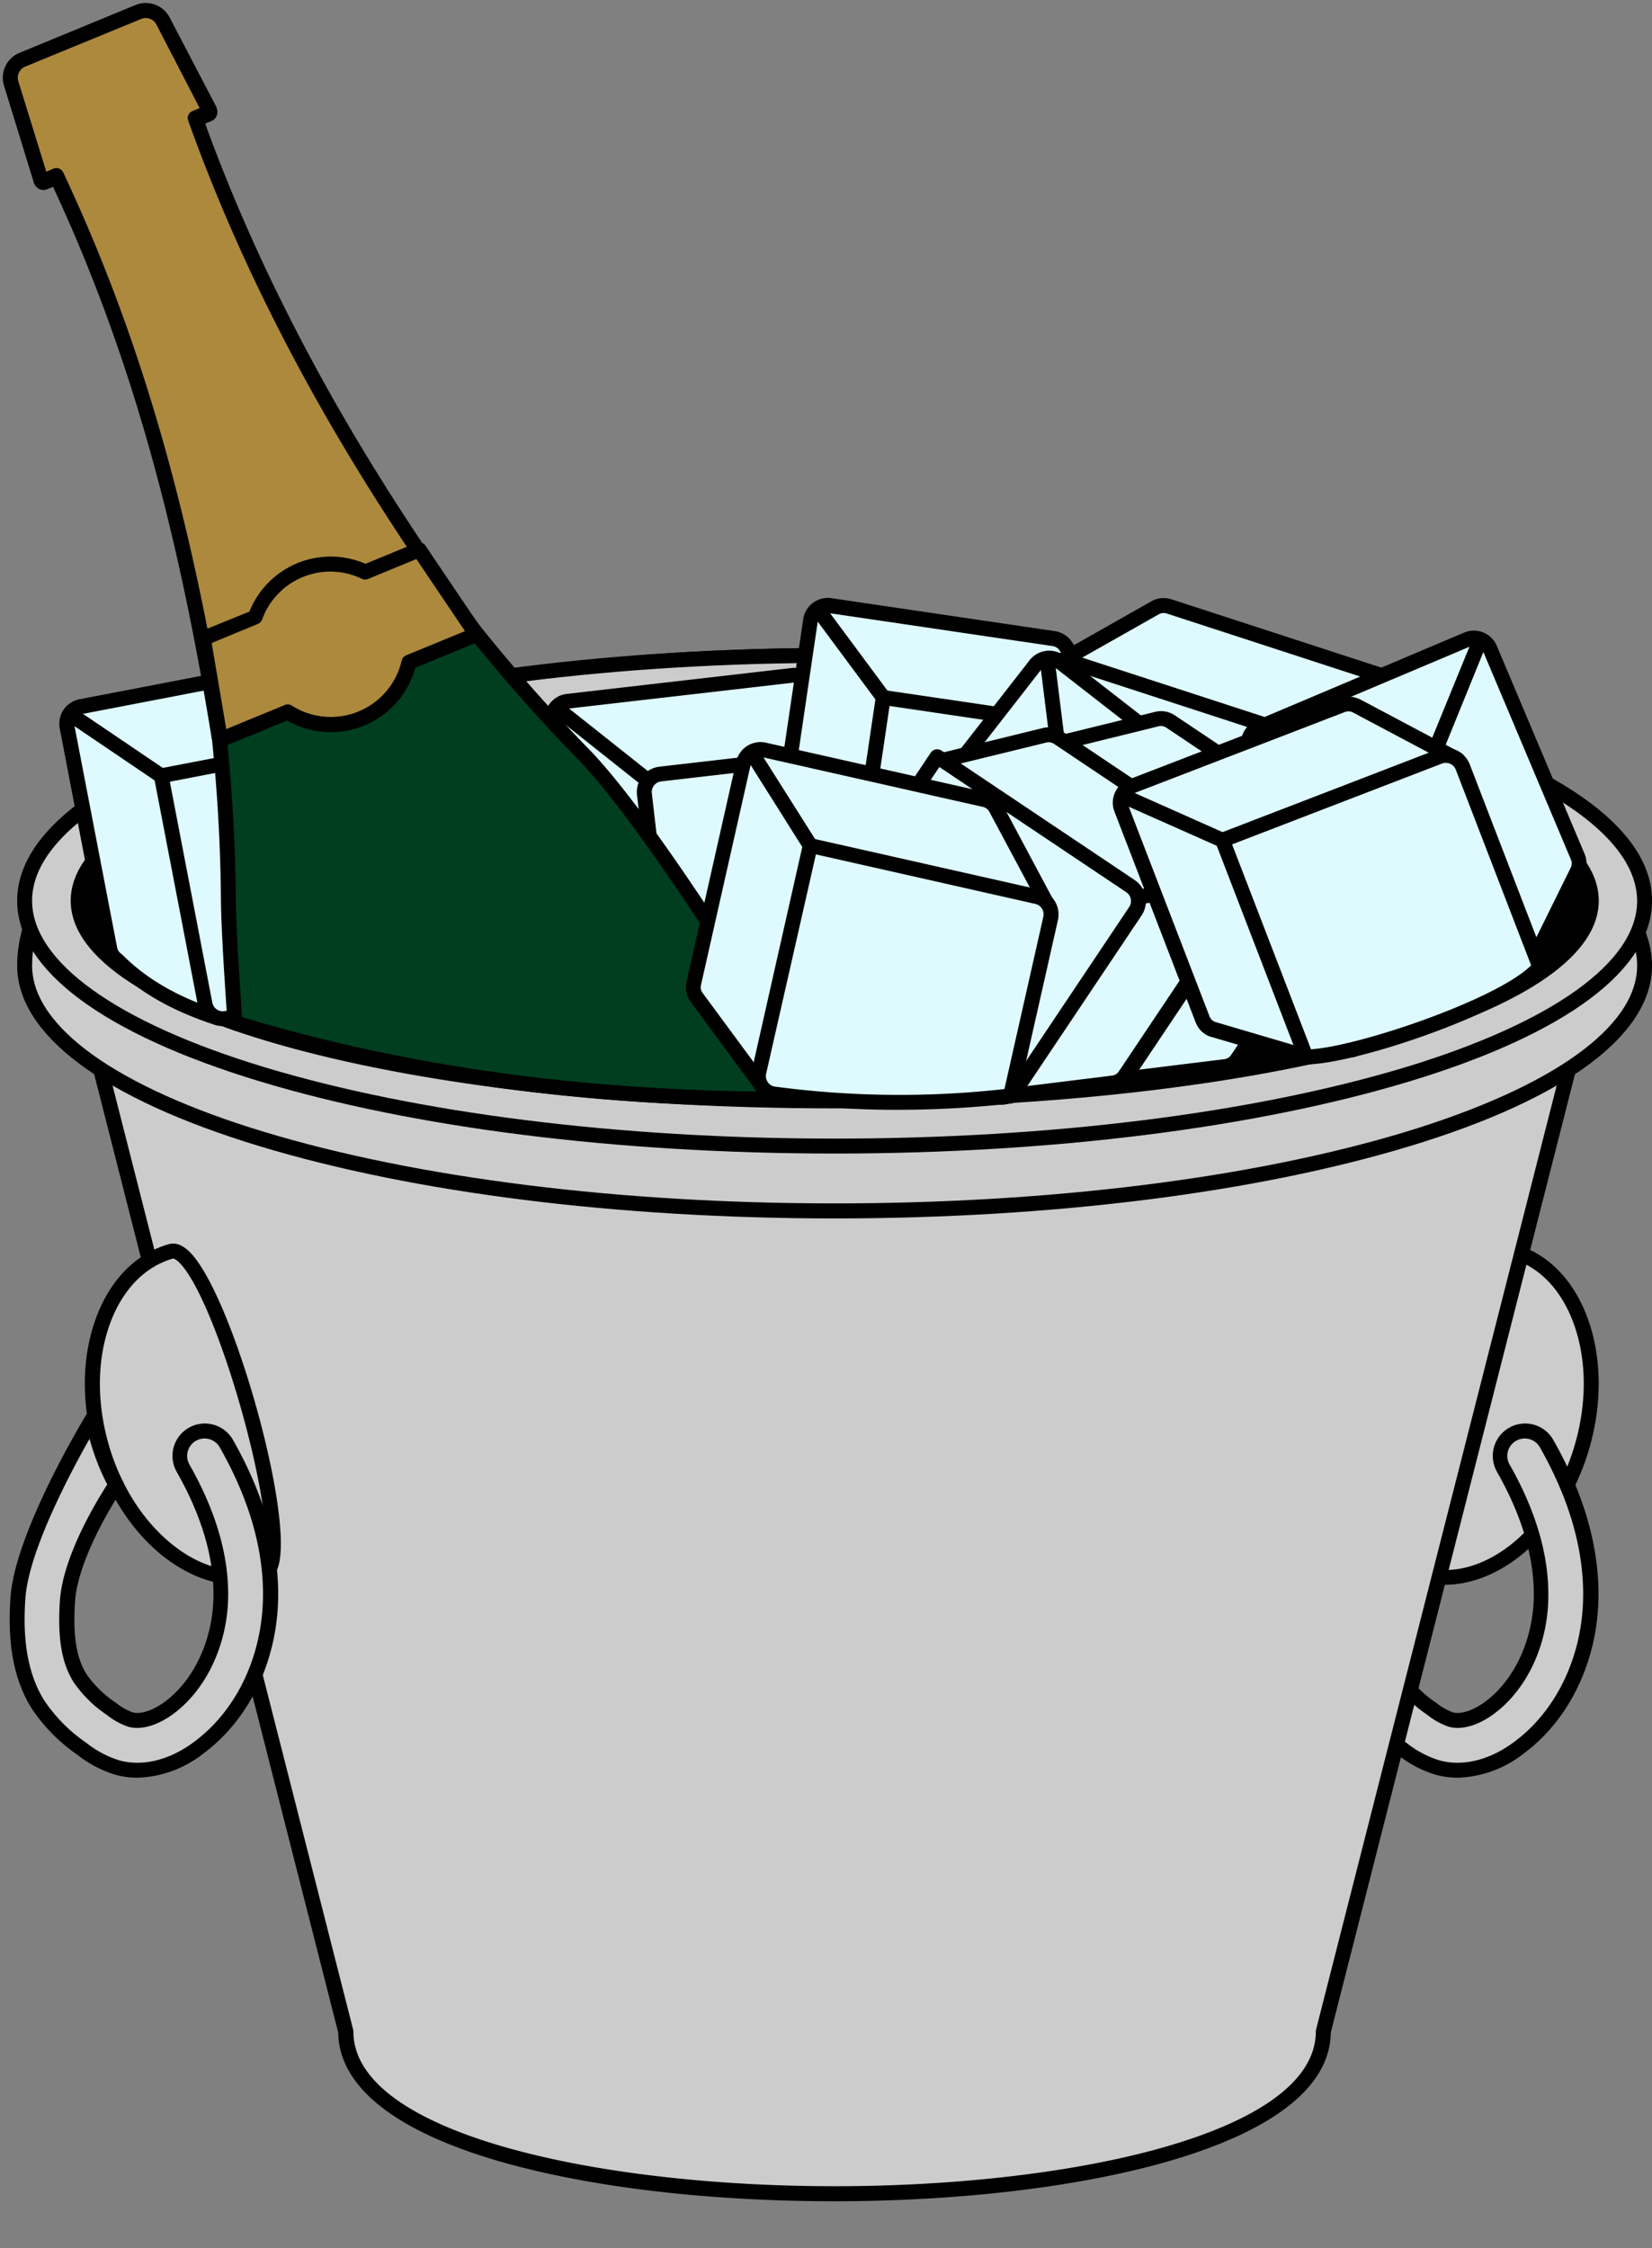<?xml version="1.0" encoding="UTF-8"?>
<!DOCTYPE svg PUBLIC '-//W3C//DTD SVG 1.0//EN'
          'http://www.w3.org/TR/2001/REC-SVG-20010904/DTD/svg10.dtd'>
<svg data-name="Layer 1" height="451.8" preserveAspectRatio="xMidYMid meet" version="1.0" viewBox="83.7 28.5 332.0 451.8" width="332.0" xmlns="http://www.w3.org/2000/svg" xmlns:xlink="http://www.w3.org/1999/xlink" zoomAndPan="magnify"
><rect x="83.7" y="28.5" width="332.0" height="451.8" fill="#808080" stroke="none"/><g id="change1_1"
  ><path d="M387.66,280c12.85,3.67,19.12,21.17,14,39.08s-19.68,29.47-32.53,25.8C360.93,342.53,379.47,277.65,387.66,280Z" fill="#ccc"
  /></g
  ><g id="change2_1"
  ><path d="M374,347a19.22,19.22,0,0,1-5.25-.73c-1.33-.38-2.24-1.53-2.71-3.43C363.18,331.59,375.6,288.12,384,280c1.41-1.36,2.79-1.86,4.12-1.48,6.69,1.91,11.92,7.29,14.73,15.14,2.75,7.67,2.85,16.83.29,25.8C398.44,335.8,386.09,347,374,347Zm13.25-65.61c-.13,0-.53.13-1.17.75-7.5,7.26-19.67,49.85-17.13,60,.24,1,.54,1.25.62,1.27,12,3.45,25.8-7.67,30.68-24.76,2.39-8.36,2.31-16.87-.23-24-2.48-6.92-7-11.63-12.74-13.27h0Z"
  /></g
  ><g id="change1_2"
  ><path d="M376.68,384.27a15.55,15.55,0,0,1-3.92-.5,21.93,21.93,0,0,1-7.21-3.75,33.3,33.3,0,0,1-8.85-8.92c-4.42-7-4.44-15.54-4.07-21.34.82-12.81,15-36,15-36a47.3,47.3,0,0,0,4.81,13.19s-9.14,13.42-9.79,23.49c-.45,7.11.33,11.85,2.55,15.37a23.15,23.15,0,0,0,6.29,6.16,12.84,12.84,0,0,0,3.87,2.17c2.1.56,5-.35,7.78-2.41,6.23-4.65,10.19-13.17,10.34-22.24.13-8.08-2.42-16.79-7.58-25.88a5,5,0,1,1,8.69-4.94c6.06,10.67,9.05,21.1,8.89,31-.2,12.28-5.57,23.53-14.36,30.08A21,21,0,0,1,376.68,384.27Z" fill="#ccc"
  /></g
  ><g id="change2_2"
  ><path d="M376.68,385.77a17.07,17.07,0,0,1-4.3-.55,23,23,0,0,1-7.71-4,34.83,34.83,0,0,1-9.24-9.33c-4.65-7.38-4.68-16.23-4.3-22.24.84-13,14.6-35.76,15.18-36.72a1.47,1.47,0,0,1,1.53-.7,1.51,1.51,0,0,1,1.22,1.15,45.32,45.32,0,0,0,4.64,12.78,1.52,1.52,0,0,1-.06,1.59c-.09.13-8.92,13.19-9.53,22.73-.44,6.78.28,11.25,2.32,14.48a21.68,21.68,0,0,0,5.9,5.75,11.89,11.89,0,0,0,3.37,1.93c1.64.44,4.13-.4,6.51-2.17,5.86-4.37,9.59-12.44,9.73-21.05.13-7.81-2.36-16.26-7.39-25.12a6.5,6.5,0,1,1,11.31-6.42c6.19,10.91,9.25,21.59,9.08,31.75-.21,12.75-5.8,24.43-15,31.26A22.44,22.44,0,0,1,376.68,385.77ZM367,317.66c-3.82,6.73-12.3,22.64-12.91,32.19-.36,5.6-.35,13.81,3.84,20.45a31.75,31.75,0,0,0,8.47,8.5,20.2,20.2,0,0,0,6.7,3.52c4.7,1.24,10.1-.13,15-3.82,8.42-6.28,13.57-17.09,13.76-28.91.16-9.62-2.77-19.78-8.69-30.22a3.5,3.5,0,1,0-6.09,3.46c5.3,9.33,7.92,18.3,7.78,26.65C394.78,359,390.59,368,384,372.89c-3.18,2.37-6.49,3.34-9.07,2.66a14.22,14.22,0,0,1-4.37-2.4,24.73,24.73,0,0,1-6.67-6.58c-2.4-3.8-3.25-8.82-2.78-16.27.58-9.07,7.55-20.39,9.54-23.46A44.93,44.93,0,0,1,367,317.66Z"
  /></g
  ><g id="change1_3"
  ><path d="M349.64,436.78c0,43.48-196.42,43.48-196.42,0L95.3,209.52H407.56Z" fill="#ccc"
  /></g
  ><g id="change2_3"
  ><path d="M251.43,470.89c-25.87,0-50-2.92-68-8.21-20.66-6.1-31.63-15-31.76-25.7L93.84,209.89A1.5,1.5,0,0,1,95.3,208H407.56a1.51,1.51,0,0,1,1.18.58,1.46,1.46,0,0,1,.27,1.29L351.14,437C350.86,460.28,299.32,470.89,251.43,470.89ZM97.23,211l57.44,225.39a1.57,1.57,0,0,1,.05.37c0,20.43,48.65,31.11,96.71,31.11s96.71-10.68,96.71-31.11a1.57,1.57,0,0,1,.05-.37L405.63,211Z"
  /></g
  ><g id="change1_4"
  ><path d="M414.21,222.57c0,27.23-72.88,49.3-162.78,49.3S88.65,249.8,88.65,222.57s46.95-62.35,162.78-62.35C341.33,160.22,414.21,195.34,414.21,222.57Z" fill="#ccc"
  /></g
  ><g id="change2_4"
  ><path d="M251.43,273.37c-43.63,0-84.66-5.15-115.54-14.51-31.43-9.52-48.74-22.41-48.74-36.3,0-15.69,14.15-31.27,38.82-42.74,29.71-13.81,73.09-21.1,125.46-21.1,41.73,0,82.81,7.48,115.68,21.07,30.43,12.59,48.6,28.58,48.6,42.77,0,13.89-17.31,26.78-48.74,36.3C336.08,268.22,295.05,273.37,251.43,273.37Zm0-111.65c-65.61,0-103.75,11.32-124.2,20.82-23.57,11-37.08,25.54-37.08,40,0,12.28,17,24.46,46.61,33.43,30.61,9.27,71.33,14.38,114.67,14.38S335.49,265.26,366.1,256c29.62-9,46.61-21.15,46.61-33.43,0-12.74-17.91-28.07-46.75-40C333.45,169.12,292.78,161.72,251.43,161.72Z"
  /></g
  ><g id="change1_5"
  ><ellipse cx="251.43" cy="209.52" fill="#ccc" rx="162.78" ry="49.3"
  /></g
  ><g id="change2_5"
  ><path d="M251.43,260.33c-43.63,0-84.66-5.16-115.54-14.51-31.43-9.52-48.74-22.41-48.74-36.3s17.31-26.78,48.74-36.3c30.88-9.35,71.91-14.5,115.54-14.5s84.65,5.15,115.54,14.5c31.43,9.52,48.74,22.41,48.74,36.3S398.4,236.3,367,245.82C336.08,255.17,295.05,260.33,251.43,260.33Zm0-98.61c-43.34,0-84.06,5.1-114.67,14.37-29.62,9-46.61,21.16-46.61,33.43s17,24.46,46.61,33.43c30.61,9.27,71.33,14.38,114.67,14.38S335.49,252.22,366.1,243c29.62-9,46.61-21.16,46.61-33.43s-17-24.45-46.61-33.43C335.49,166.82,294.77,161.72,251.43,161.72Z"
  /></g
  ><g id="change2_6"
  ><ellipse cx="251.43" cy="209.52" rx="152.02" ry="40.23"
  /></g
  ><g id="change2_7"
  ><path d="M251.43,251.25c-86.09,0-153.52-18.33-153.52-41.73s67.43-41.73,153.52-41.73S405,186.12,405,209.52,337.51,251.25,251.43,251.25Zm0-80.46c-81.59,0-150.52,17.74-150.52,38.73s68.93,38.73,150.52,38.73S402,230.51,402,209.52,333,170.79,251.43,170.79Z"
  /></g
  ><g id="change1_6"
  ><path d="M118,280c-12.84,3.67-19.11,21.17-14,39.08s19.68,29.47,32.53,25.8C144.76,342.53,126.23,277.65,118,280Z" fill="#ccc"
  /></g
  ><g id="change2_8"
  ><path d="M131.65,347.05c-5.11,0-10.35-2-15.18-5.81-6.39-5.06-11.31-12.79-13.87-21.75s-2.46-18.13.29-25.8c2.81-7.85,8-13.23,14.73-15.14h0c1.33-.38,2.71.12,4.12,1.48,8.36,8.09,20.78,51.56,18,62.85-.47,1.9-1.39,3.05-2.71,3.43A19.32,19.32,0,0,1,131.65,347.05Zm-13.17-65.62h0c-5.74,1.64-10.26,6.35-12.74,13.27-2.54,7.09-2.62,15.6-.23,24s7,15.55,12.85,20.23,12.09,6.17,17.82,4.53c.09,0,.39-.31.63-1.27,2.54-10.12-9.63-52.71-17.13-60C119,281.56,118.61,281.43,118.48,281.43ZM118,280h0Z"
  /></g
  ><g id="change1_7"
  ><path d="M111.34,384.27a15.6,15.6,0,0,1-3.92-.5,21.78,21.78,0,0,1-7.2-3.75,33.33,33.33,0,0,1-8.86-8.92c-4.42-7-4.44-15.54-4.07-21.34.82-12.81,15-36,15-36a47.61,47.61,0,0,0,4.81,13.19s-9.14,13.42-9.79,23.49c-.45,7.11.33,11.85,2.55,15.37a23.15,23.15,0,0,0,6.29,6.16A12.84,12.84,0,0,0,110,374.1c2.1.56,5-.35,7.79-2.41C124,367,128,358.52,128.1,349.45c.13-8.08-2.42-16.79-7.58-25.88a5,5,0,1,1,8.7-4.94c6.05,10.67,9,21.1,8.88,31-.2,12.28-5.57,23.53-14.36,30.08A21,21,0,0,1,111.34,384.27Z" fill="#ccc"
  /></g
  ><g id="change2_9"
  ><path d="M111.34,385.77a17.07,17.07,0,0,1-4.3-.55,23.06,23.06,0,0,1-7.71-4,34.83,34.83,0,0,1-9.24-9.33c-4.65-7.38-4.68-16.23-4.29-22.24.83-13,14.59-35.76,15.17-36.72a1.48,1.48,0,0,1,1.53-.7,1.51,1.51,0,0,1,1.22,1.15,45.94,45.94,0,0,0,4.64,12.78,1.5,1.5,0,0,1-.06,1.59c-.09.13-8.92,13.19-9.53,22.73-.43,6.78.28,11.25,2.32,14.48a22,22,0,0,0,5.9,5.75,11.89,11.89,0,0,0,3.37,1.93c1.64.44,4.14-.4,6.51-2.17,5.86-4.37,9.59-12.44,9.73-21.05.13-7.81-2.35-16.26-7.39-25.12a6.5,6.5,0,1,1,11.31-6.42c6.19,10.91,9.25,21.59,9.08,31.75-.21,12.75-5.8,24.43-15,31.26A22.44,22.44,0,0,1,111.34,385.77Zm-9.64-68.11c-3.82,6.73-12.3,22.64-12.91,32.19-.36,5.6-.35,13.81,3.84,20.45a31.89,31.89,0,0,0,8.47,8.5,20.2,20.2,0,0,0,6.7,3.52c4.7,1.24,10.1-.13,15-3.82,8.42-6.28,13.56-17.09,13.75-28.91.16-9.62-2.76-19.78-8.69-30.22a3.5,3.5,0,1,0-6.09,3.46c5.3,9.33,7.92,18.3,7.78,26.65-.15,9.52-4.35,18.49-10.94,23.41-3.18,2.37-6.48,3.34-9.06,2.66a14.26,14.26,0,0,1-4.38-2.4,24.73,24.73,0,0,1-6.67-6.58c-2.4-3.8-3.25-8.82-2.77-16.27.58-9.07,7.54-20.39,9.53-23.46A45.51,45.51,0,0,1,101.7,317.66Z"
  /></g
  ><g id="change3_1"
  ><path d="M220.46,233.87l-19.28-13.15a3.47,3.47,0,0,1-1.29-2.31l-5.2-45.17a3.44,3.44,0,0,1,3-3.82l45.16-5.21a3.47,3.47,0,0,1,2.54.73L263,180.18" fill="#defaff"
  /></g
  ><g id="change2_10"
  ><path d="M220.46,235.37a1.51,1.51,0,0,1-.84-.26L200.33,222a.27.27,0,0,1-.08-.07,4.91,4.91,0,0,1-1.85-3.31l-5.2-45.16a5,5,0,0,1,4.36-5.5l45.16-5.2a4.92,4.92,0,0,1,3.64,1L264,179.05a1.5,1.5,0,1,1-2,2.26l-17.54-15.24a2,2,0,0,0-1.39-.37l-45.16,5.21a2,2,0,0,0-1.72,2.16l5.2,45.16a2,2,0,0,0,.69,1.28l19.24,13.12a1.5,1.5,0,0,1-.85,2.74Z"
  /></g
  ><g id="change3_2"
  ><rect fill="#defaff" height="50.35" rx="3.65" transform="rotate(-6.57 240.808 206.713)" width="50.35" x="215.51" y="181.44"
  /></g
  ><g id="change2_11"
  ><path d="M221.75,235.61a5.12,5.12,0,0,1-3.19-1.12,5.06,5.06,0,0,1-1.91-3.44l-4.93-42.76a5.14,5.14,0,0,1,4.53-5.71L259,177.65a5.18,5.18,0,0,1,5.71,4.53l4.92,42.76a5.15,5.15,0,0,1-4.53,5.71l-42.76,4.92A4,4,0,0,1,221.75,235.61Zm37.85-55h-.25l-42.76,4.93a2.14,2.14,0,0,0-1.89,2.38l4.93,42.76a2.15,2.15,0,0,0,2.38,1.89l42.76-4.92h0a2.16,2.16,0,0,0,1.44-.8,2.12,2.12,0,0,0,.45-1.59l-4.92-42.76A2.16,2.16,0,0,0,259.6,180.62Z"
  /></g
  ><g id="change3_3"
  ><path d="M196.24 171.36L212.79 184.49" fill="#defaff"
  /></g
  ><g id="change2_12"
  ><path d="M212.79,186a1.47,1.47,0,0,1-.93-.33l-16.55-13.13a1.48,1.48,0,0,1-.24-2.1,1.51,1.51,0,0,1,2.11-.25l16.54,13.13a1.5,1.5,0,0,1-.93,2.68Z"
  /></g
  ><g id="change3_4"
  ><path d="M255.85,218.36l-15.23-17.68a3.42,3.42,0,0,1-.64-2.57l6.64-45a3.46,3.46,0,0,1,3.92-2.92l45,6.65a3.41,3.41,0,0,1,2.27,1.36l13,19.25" fill="#defaff"
  /></g
  ><g id="change2_13"
  ><path d="M255.85,219.86a1.52,1.52,0,0,1-1.14-.52l-15.23-17.68-.06-.09a4.94,4.94,0,0,1-.93-3.68l6.64-45a5,5,0,0,1,5.63-4.18l45,6.64a5,5,0,0,1,3.26,2L312,176.64a1.5,1.5,0,1,1-2.49,1.68l-13-19.26a1.94,1.94,0,0,0-1.24-.71l-45-6.64a2,2,0,0,0-2.22,1.65l-6.64,45a2,2,0,0,0,.34,1.41L257,217.38a1.5,1.5,0,0,1-1.14,2.48Z"
  /></g
  ><g id="change3_5"
  ><path d="M257.59,172.08h46.36a3.65,3.65,0,0,1,3.65,3.65v43a3.65,3.65,0,0,1-3.65,3.65h-43a3.65,3.65,0,0,1-3.65-3.65V172.42A.34.34,0,0,1,257.59,172.08Z" fill="#defaff" transform="rotate(8.1 273.938 194.07)"
  /></g
  ><g id="change2_14"
  ><path d="M300.58,226.85a5,5,0,0,1-.76-.06h0l-42.58-6.29a5.16,5.16,0,0,1-4.35-5.85l6.78-45.86a1.85,1.85,0,0,1,2.08-1.55L307.61,174a5.16,5.16,0,0,1,4.35,5.85l-6.29,42.59a5.17,5.17,0,0,1-5.09,4.4Zm-.32-3a2.17,2.17,0,0,0,1.6-.4,2.1,2.1,0,0,0,.84-1.41L309,179.43a2.13,2.13,0,0,0-.4-1.6,2.16,2.16,0,0,0-1.41-.85l-44.72-6.6-6.6,44.71a2.15,2.15,0,0,0,1.82,2.44Z"
  /></g
  ><g id="change3_6"
  ><path d="M248.61 151.72L261.2 168.68" fill="#defaff"
  /></g
  ><g id="change2_15"
  ><path d="M261.2,170.18a1.47,1.47,0,0,1-1.2-.61l-12.6-17a1.5,1.5,0,0,1,2.41-1.79l12.6,17a1.51,1.51,0,0,1-1.21,2.4Z"
  /></g
  ><g id="change3_7"
  ><path d="M326.75,223.08,348.26,214a3.45,3.45,0,0,0,1.72-2l14.08-43.23a3.45,3.45,0,0,0-2.22-4.35l-43.22-14.08a3.46,3.46,0,0,0-2.64.2L295.76,162" fill="#defaff"
  /></g
  ><g id="change2_16"
  ><path d="M326.75,224.58a1.5,1.5,0,0,1-.58-2.88l21.45-9a1.88,1.88,0,0,0,.93-1.12l14.08-43.22a2,2,0,0,0-.11-1.49,1.94,1.94,0,0,0-1.14-1l-43.23-14.08a2,2,0,0,0-1.49.12L296.5,163.32a1.5,1.5,0,1,1-1.48-2.61l20.22-11.45a5.05,5.05,0,0,1,3.84-.33L362.31,163a5,5,0,0,1,3.17,6.25l-14.07,43.22a5,5,0,0,1-2.47,2.89l-.1,0-21.51,9.05A1.51,1.51,0,0,1,326.75,224.58Z"
  /></g
  ><g id="change3_8"
  ><rect fill="#defaff" height="50.35" rx="3.65" transform="rotate(-161.96 312.352 192.353)" width="50.35" x="287.18" y="167.18"
  /></g
  ><g id="change2_17"
  ><path d="M326.16,224.63a5.25,5.25,0,0,1-1.61-.25l-40.92-13.33a5.17,5.17,0,0,1-3.31-6.5l13.33-40.92a5.17,5.17,0,0,1,6.5-3.31l40.93,13.33a5.13,5.13,0,0,1,3,2.57,5.07,5.07,0,0,1,.31,3.93l-13.33,40.93a5.15,5.15,0,0,1-2.56,3A5.06,5.06,0,0,1,326.16,224.63Zm-27.61-61.56a2.15,2.15,0,0,0-2,1.49l-13.33,40.92a2.15,2.15,0,0,0,1.38,2.72h0l40.92,13.33a2.2,2.2,0,0,0,1.65-.13,2.17,2.17,0,0,0,1.07-1.25l13.33-40.93a2.15,2.15,0,0,0-1.38-2.71l-40.93-13.33A1.92,1.92,0,0,0,298.55,163.07Z"
  /></g
  ><g id="change3_9"
  ><path d="M362.91 166.64L344.08 176.21" fill="#defaff"
  /></g
  ><g id="change2_18"
  ><path d="M344.08,177.71a1.5,1.5,0,0,1-.68-2.84l18.83-9.57a1.5,1.5,0,1,1,1.36,2.67l-18.83,9.58A1.48,1.48,0,0,1,344.08,177.71Z"
  /></g
  ><g id="change3_10"
  ><path d="M127.44,233.07c-8-2.6-14.94-6.33-20.22-11.66a3.43,3.43,0,0,1-1.45-2.21l-8.6-44.64a3.46,3.46,0,0,1,2.75-4.05l44.64-8.59a3.45,3.45,0,0,1,2.59.54l18.64,13.87" fill="#defaff"
  /></g
  ><g id="change2_19"
  ><path d="M127.44,234.57a1.47,1.47,0,0,1-.46-.07c-8.77-2.84-15.55-6.74-20.73-11.94a5,5,0,0,1-2-3.08L95.7,174.84a5,5,0,0,1,3.93-5.8l44.64-8.59a5,5,0,0,1,3.72.76l18.69,13.92a1.49,1.49,0,0,1,.31,2.1,1.51,1.51,0,0,1-2.1.31l-18.64-13.88a1.93,1.93,0,0,0-1.41-.26L100.2,172a1.95,1.95,0,0,0-1.55,2.29l8.59,44.64a2,2,0,0,0,.82,1.25,2,2,0,0,1,.23.18c4.84,4.9,11.26,8.59,19.61,11.29a1.5,1.5,0,0,1-.46,2.93Z"
  /></g
  ><g id="change3_11"
  ><path d="M120.37,179.2h46.7a3.65,3.65,0,0,1,3.65,3.65v43a3.65,3.65,0,0,1-3.65,3.65H124a3.65,3.65,0,0,1-3.65-3.65V179.2A0,0,0,0,1,120.37,179.2Z" fill="#defaff" transform="rotate(-10.89 145.606 204.432)"
  /></g
  ><g id="change2_20"
  ><path d="M128.47,234.72a5.13,5.13,0,0,1-5-4.18l-8.82-45.85a1.48,1.48,0,0,1,.23-1.12,1.52,1.52,0,0,1,1-.64l45.85-8.82a5.14,5.14,0,0,1,6,4.09l8.14,42.26a5.17,5.17,0,0,1-4.09,6h0l-42.26,8.13A5.52,5.52,0,0,1,128.47,234.72ZM117.83,185.6,126.37,230a2.13,2.13,0,0,0,.91,1.37,2.08,2.08,0,0,0,1.61.33l42.27-8.13a2.15,2.15,0,0,0,1.7-2.52l-8.13-42.27a2.13,2.13,0,0,0-.91-1.37,2.08,2.08,0,0,0-1.61-.33ZM171.44,225h0Z"
  /></g
  ><g id="change3_12"
  ><path d="M98.58 172.56L116.07 184.41" fill="#defaff"
  /></g
  ><g id="change2_21"
  ><path d="M116.07,185.91a1.54,1.54,0,0,1-.84-.26L97.74,173.81a1.5,1.5,0,0,1,1.68-2.49l17.49,11.84a1.5,1.5,0,0,1-.84,2.75Z"
  /></g
  ><g id="change3_13"
  ><path d="M267.72,223.39l-4.54-22.89a3.48,3.48,0,0,1,.7-2.55l27.93-35.87a3.45,3.45,0,0,1,4.85-.6l35.87,27.93a3.49,3.49,0,0,1,1.31,2.3l1.83,23.17" fill="#defaff"
  /></g
  ><g id="change2_22"
  ><path d="M267.72,224.89a1.5,1.5,0,0,1-1.47-1.21l-4.54-22.89s0-.07,0-.11a4.94,4.94,0,0,1,1-3.65l27.93-35.87a5,5,0,0,1,6.95-.87l35.87,27.93a5,5,0,0,1,1.88,3.3l1.84,23.24a1.5,1.5,0,1,1-3,.23l-1.84-23.16a1.9,1.9,0,0,0-.73-1.24l-35.87-27.93A2,2,0,0,0,293,163l-27.93,35.87a1.91,1.91,0,0,0-.41,1.4l4.54,22.83a1.5,1.5,0,0,1-1.18,1.76Z"
  /></g
  ><g id="change3_14"
  ><path d="M297.61,247.19,268.8,224.75a3.65,3.65,0,0,1-.64-5.12l26.45-34a3.64,3.64,0,0,1,5.12-.64l34,26.44a3.65,3.65,0,0,1,.64,5.13l-23,29.56Z" fill="#defaff"
  /></g
  ><g id="change2_23"
  ><path d="M297.61,248.69a1.47,1.47,0,0,1-.92-.32l-28.81-22.43a5.15,5.15,0,0,1-.9-7.23l26.44-34a5.18,5.18,0,0,1,7.24-.9l34,26.45a5.17,5.17,0,0,1,.9,7.23l-23,29.56a1.5,1.5,0,0,1-1.07.57l-13.71,1Zm-.12-62.93a2.13,2.13,0,0,0-1.7.83l-26.44,34a2.15,2.15,0,0,0,.37,3l28.35,22.08,12.47-.94,22.61-29a2.17,2.17,0,0,0,.44-1.59,2.11,2.11,0,0,0-.82-1.43l-34-26.45A2.17,2.17,0,0,0,297.49,185.76Z"
  /></g
  ><g id="change3_15"
  ><path d="M294.24 161.82L296.85 182.78" fill="#defaff"
  /></g
  ><g id="change2_24"
  ><path d="M296.85,184.28a1.5,1.5,0,0,1-1.49-1.31l-2.61-21a1.5,1.5,0,0,1,1.31-1.67,1.48,1.48,0,0,1,1.67,1.3l2.61,21a1.5,1.5,0,0,1-1.3,1.67Z"
  /></g
  ><g id="change3_16"
  ><path d="M390.48,224.29l10.32-20.93a3.43,3.43,0,0,0,0-2.65l-17.67-41.88a3.46,3.46,0,0,0-4.53-1.84L336.7,174.67a3.4,3.4,0,0,0-1.86,1.88l-7.78,21.9" fill="#defaff"
  /></g
  ><g id="change2_25"
  ><path d="M390.47,225.79a1.43,1.43,0,0,1-.66-.16,1.49,1.49,0,0,1-.68-2l10.3-20.88a1.92,1.92,0,0,0,0-1.45l-17.67-41.89a2,2,0,0,0-2.57-1l-41.88,17.68a2,2,0,0,0-1,1.06L328.47,199a1.5,1.5,0,0,1-2.83-1l7.78-21.9a5,5,0,0,1,2.69-2.77L378,155.61a5,5,0,0,1,6.49,2.64l17.67,41.88a4.89,4.89,0,0,1,0,3.79,1,1,0,0,1,0,.1L391.82,225A1.5,1.5,0,0,1,390.47,225.79Z"
  /></g
  ><g id="change3_17"
  ><path d="M355.44,239.52l33.64-14.19a3.66,3.66,0,0,0,1.95-4.79l-16.74-39.66a3.65,3.65,0,0,0-4.78-1.94l-39.66,16.74a3.64,3.64,0,0,0-1.94,4.78L342.47,235Z" fill="#defaff"
  /></g
  ><g id="change2_26"
  ><path d="M355.44,241a1.62,1.62,0,0,1-.49-.08l-13-4.55a1.49,1.49,0,0,1-.89-.83L326.52,201a5.17,5.17,0,0,1,2.75-6.75l39.65-16.73a5.15,5.15,0,0,1,6.75,2.74L392.41,220a5.17,5.17,0,0,1-2.74,6.75L356,240.9A1.52,1.52,0,0,1,355.44,241Zm-11.84-7.24,11.79,4.14,33.11-14a2.16,2.16,0,0,0,1.15-2.82l-16.74-39.65a2.16,2.16,0,0,0-2.82-1.15l-39.66,16.74a2.15,2.15,0,0,0-1.14,2.82Z"
  /></g
  ><g id="change3_18"
  ><path d="M380.83 157.95L372.87 177.52" fill="#defaff"
  /></g
  ><g id="change2_27"
  ><path d="M372.87,179a1.55,1.55,0,0,1-.56-.11,1.51,1.51,0,0,1-.83-2l8-19.56a1.5,1.5,0,1,1,2.77,1.13l-7.95,19.56A1.49,1.49,0,0,1,372.87,179Z"
  /></g
  ><g id="change3_19"
  ><path d="M307,245.7l23.16-2.87a3.47,3.47,0,0,0,2.2-1.47l25.29-37.77a3.46,3.46,0,0,0-.95-4.8L318.92,173.5a3.46,3.46,0,0,0-2.6-.52l-22.57,5.53" fill="#defaff"
  /></g
  ><g id="change2_28"
  ><path d="M307,247.2a1.5,1.5,0,0,1-.19-3l23.1-2.86a1.92,1.92,0,0,0,1.2-.82l25.3-37.78a2,2,0,0,0-.54-2.71l-37.78-25.29a1.93,1.93,0,0,0-1.46-.3L294.11,180a1.5,1.5,0,0,1-.72-2.92L316,171.53a4.94,4.94,0,0,1,3.78.72l37.78,25.29a5,5,0,0,1,1.36,6.88L333.6,242.2a4.94,4.94,0,0,1-3.16,2.1l-.11,0-23.16,2.87Z"
  /></g
  ><g id="change3_20"
  ><path d="M275,224.79l30.34,20.31a3.63,3.63,0,0,0,5.06-1l23.95-35.77a3.65,3.65,0,0,0-1-5.06l-38.8-26-22.88,34.16Z" fill="#defaff"
  /></g
  ><g id="change2_29"
  ><path d="M307.38,247.22a5.13,5.13,0,0,1-2.86-.87L274.18,226a1.52,1.52,0,0,1-.62-.89l-3.32-13.33a1.49,1.49,0,0,1,.21-1.2l22.87-34.16a1.5,1.5,0,0,1,2.08-.42l38.8,26a5.16,5.16,0,0,1,1.42,7.15l-23.95,35.77A5.16,5.16,0,0,1,307.38,247.22Zm-31.05-23.35,29.86,20a2.16,2.16,0,0,0,3-.59l23.95-35.77a2.17,2.17,0,0,0-.6-3L295,179.37l-21.67,32.36Z"
  /></g
  ><g id="change3_21"
  ><path d="M357.12 201.2L336.4 205.3" fill="#defaff"
  /></g
  ><g id="change2_30"
  ><path d="M336.4,206.8a1.5,1.5,0,0,1-.29-3l20.72-4.1a1.5,1.5,0,0,1,.58,2.94l-20.72,4.1A1.36,1.36,0,0,1,336.4,206.8Z"
  /></g
  ><g id="change3_22"
  ><path d="M284.44,249l23.16-2.87a3.42,3.42,0,0,0,2.2-1.46l25.29-37.78a3.45,3.45,0,0,0-.95-4.79L296.37,176.8a3.47,3.47,0,0,0-2.6-.52L271.2,181.8" fill="#defaff"
  /></g
  ><g id="change2_31"
  ><path d="M284.43,250.49a1.49,1.49,0,0,1-1.48-1.31,1.51,1.51,0,0,1,1.3-1.68l23.1-2.86a1.92,1.92,0,0,0,1.2-.82l25.29-37.77a2,2,0,0,0-.53-2.72L295.53,178a2,2,0,0,0-1.47-.29l-22.51,5.51a1.5,1.5,0,0,1-.71-2.91l22.58-5.53a4.94,4.94,0,0,1,3.78.73L335,200.84a5,5,0,0,1,1.36,6.88L311,245.49a4.91,4.91,0,0,1-3.15,2.11h-.11l-23.16,2.87Z"
  /></g
  ><g id="change3_23"
  ><path d="M252.46,228.08l30.35,20.32a3.65,3.65,0,0,0,5.06-1l23.95-35.77a3.66,3.66,0,0,0-1-5.07l-38.81-26-22.87,34.17Z" fill="#defaff"
  /></g
  ><g id="change2_32"
  ><path d="M284.83,250.52a5.17,5.17,0,0,1-2.86-.87l-30.34-20.32a1.5,1.5,0,0,1-.62-.88l-3.32-13.34a1.46,1.46,0,0,1,.21-1.2l22.87-34.16a1.5,1.5,0,0,1,1-.64,1.55,1.55,0,0,1,1.13.23l38.8,26a5.15,5.15,0,0,1,1.42,7.14l-23.95,35.77a5.15,5.15,0,0,1-3.28,2.19A5.86,5.86,0,0,1,284.83,250.52Zm-31-23.36,29.86,20a2.14,2.14,0,0,0,1.61.33,2.17,2.17,0,0,0,1.38-.92l23.94-35.77a2.15,2.15,0,0,0-.59-3l-37.55-25.15L250.76,215Z"
  /></g
  ><g id="change3_24"
  ><path d="M334.57 204.49L313.85 208.59" fill="#defaff"
  /></g
  ><g id="change2_33"
  ><path d="M313.85,210.09a1.5,1.5,0,0,1-.29-3l20.72-4.1a1.5,1.5,0,1,1,.58,2.94l-20.72,4.11Z"
  /></g
  ><g id="change3_25"
  ><path d="M346.16,240.92l-19-5.59a3.45,3.45,0,0,1-1.83-1.92L309,191a3.46,3.46,0,0,1,2-4.47l42.42-16.34a3.43,3.43,0,0,1,2.65.07l20.45,10.86" fill="#defaff"
  /></g
  ><g id="change2_34"
  ><path d="M346.16,242.42a1.65,1.65,0,0,1-.43-.06l-19-5.59-.18-.07A4.94,4.94,0,0,1,324,234l-16.34-42.42a5,5,0,0,1,2.84-6.41l42.42-16.34a5,5,0,0,1,3.8.1l.09,0,20.45,10.86a1.5,1.5,0,0,1-1.41,2.65L355.43,171.6a2,2,0,0,0-1.46,0l-42.42,16.34a2,2,0,0,0-1.08,1,1.92,1.92,0,0,0,0,1.49l16.34,42.42a1.94,1.94,0,0,0,1,1l18.85,5.56a1.5,1.5,0,0,1,1,1.86A1.52,1.52,0,0,1,346.16,242.42Z"
  /></g
  ><g id="change3_26"
  ><path d="M346.16,240.92,345,237.79l-15.58-40.45,43.57-16.78a3.64,3.64,0,0,1,4.72,2.09l14.91,38.69.57,1.48C387.21,230.17,355.91,240.92,346.16,240.92Z" fill="#defaff"
  /></g
  ><g id="change2_35"
  ><path d="M346.16,242.42a1.5,1.5,0,0,1-1.4-1L328,197.88a1.5,1.5,0,0,1,.86-1.94l43.57-16.78a5.15,5.15,0,0,1,6.66,3l15.48,40.17a1.52,1.52,0,0,1-.23,1.48C388,231.57,356.28,242.42,346.16,242.42ZM331.31,198.2l15.86,41.18c9.95-.66,37.62-10.16,44.24-16.88l-.24-.62-14.9-38.69a2.16,2.16,0,0,0-2.79-1.23Z"
  /></g
  ><g id="change3_27"
  ><path d="M310.06 188.78L329.37 197.34" fill="#defaff"
  /></g
  ><g id="change2_36"
  ><path d="M329.37,198.84a1.49,1.49,0,0,1-.61-.13l-19.3-8.56a1.5,1.5,0,0,1,1.21-2.75L330,196a1.5,1.5,0,0,1-.61,2.87Z"
  /></g
  ><g id="change4_1"
  ><path d="M131.86,76.34a213,213,0,0,1-8.71-23.79l2.54-1a.46.46,0,0,0,.23-.61l-9.4-18a3.93,3.93,0,0,0-4.94-2L99.85,35.71,88.12,40.53A3.94,3.94,0,0,0,86,45.41l6,19.43a.46.46,0,0,0,.59.28l2.54-1.05a214.39,214.39,0,0,1,10.55,23,339.51,339.51,0,0,1,23.9,122.31c.07,7.53,1.34,24.64,1.34,24.64,36.8,11.21,76.1,15.81,117.32,15.32,0,0-31.16-52.68-47.31-69.31A339.7,339.7,0,0,1,131.86,76.34Z" fill="#003e1f"
  /></g
  ><g id="change2_37"
  ><path d="M242.25,250.91c-41.11,0-77.73-5.06-111.75-15.42a1.51,1.51,0,0,1-1.06-1.33c-.05-.7-1.27-17.24-1.34-24.74A336.62,336.62,0,0,0,104.31,87.65,219.18,219.18,0,0,0,94.47,66l-1.29.53a1.88,1.88,0,0,1-1.49,0,2,2,0,0,1-1.07-1.1l0-.1-6-19.44a5.42,5.42,0,0,1,3-6.7L111,29.5a5.41,5.41,0,0,1,6.84,2.66l9.4,18,0,.1a2.05,2.05,0,0,1,0,1.54,1.93,1.93,0,0,1-1,1l-1.29.53a217.87,217.87,0,0,0,8.27,22.33h0A336.58,336.58,0,0,0,202,179c16.1,16.57,46.25,67.44,47.53,69.6a1.49,1.49,0,0,1-1.27,2.26Q245.25,250.92,242.25,250.91Zm-109.89-18c34.39,10.35,71.5,15.26,113.27,15-6.13-10.22-31.8-52.43-45.76-66.8a339.62,339.62,0,0,1-69.4-104.18,216.55,216.55,0,0,1-8.76-24,1.5,1.5,0,0,1,.87-1.81l1.47-.6-8.86-17a2.44,2.44,0,0,0-3-1.27L88.69,41.92a2.44,2.44,0,0,0-1.26,3L93.1,63.29l1.48-.61a1.49,1.49,0,0,1,1.88.67,213.17,213.17,0,0,1,10.63,23.19,339.48,339.48,0,0,1,24,122.86C131.16,215.74,132.09,229.11,132.36,232.92Z"
  /></g
  ><g id="change5_1"
  ><path d="M179.12,155.32c-21.31-29.63-41.78-63-56.11-103.1l2.55-1a.46.46,0,0,0,.22-.61L116.5,32.8a3.9,3.9,0,0,0-4.92-1.91L99.85,35.71,88.12,40.53A3.92,3.92,0,0,0,86,45.36l5.9,19.16a.46.46,0,0,0,.59.27L95,63.74c17.88,38,26.81,76.32,32.69,112.73" fill="#ac893d"
  /></g
  ><g id="change2_38"
  ><path d="M127.7,178a1.5,1.5,0,0,1-1.48-1.26c-7.23-44.74-17.1-79.07-32-111l-1.22.5a1.88,1.88,0,0,1-1.49,0,2,2,0,0,1-1.06-1.09.49.49,0,0,1,0-.11L84.54,45.8a5.39,5.39,0,0,1,3-6.65L111,29.5a5.39,5.39,0,0,1,6.82,2.61l9.28,17.77a.31.31,0,0,1,0,.1,2,2,0,0,1,0,1.53,1.89,1.89,0,0,1-1.06,1.05l-1.21.5c15.88,43.86,39.2,78.82,55.42,101.38a1.5,1.5,0,1,1-2.43,1.76c-16.5-22.94-40.28-58.62-56.3-103.47a1.51,1.51,0,0,1,.84-1.9l1.47-.6L115.17,33.5a2.42,2.42,0,0,0-3-1.23L88.69,41.92a2.42,2.42,0,0,0-1.28,3L93,63l1.47-.61a1.51,1.51,0,0,1,1.93.75c15.32,32.61,25.44,67.5,32.81,113.13a1.49,1.49,0,0,1-1.24,1.72A1,1,0,0,1,127.7,178Z"
  /></g
  ><g id="change5_2"
  ><path d="M179.39,156l-11.48-17-10.82,4.45A16.07,16.07,0,0,0,135,152.51l-10.44,4.29L128,177.13l13.52-5.56a16.12,16.12,0,0,0,24.38-10Z" fill="#ac893d"
  /></g
  ><g id="change2_39"
  ><path d="M128,178.63a1.41,1.41,0,0,1-.72-.19,1.51,1.51,0,0,1-.76-1.06l-3.44-20.33a1.5,1.5,0,0,1,.91-1.64l9.84-4a17.58,17.58,0,0,1,23.32-9.6l10.22-4.21a1.51,1.51,0,0,1,1.82.55l11.47,17a1.5,1.5,0,0,1,.19,1.27,1.48,1.48,0,0,1-.86,1l-12.82,5.28a17.61,17.61,0,0,1-25.77,10.6l-12.83,5.28A1.56,1.56,0,0,1,128,178.63Zm-1.76-20.9,2.93,17.3,11.78-4.85a1.5,1.5,0,0,1,1.38.12,14.62,14.62,0,0,0,22.11-9.1,1.49,1.49,0,0,1,.89-1l11.82-4.86-9.77-14.49-9.69,4a1.5,1.5,0,0,1-1.21,0A14.58,14.58,0,0,0,136.38,153a1.52,1.52,0,0,1-.84.88Z"
  /></g
  ><g id="change3_28"
  ><path d="M237.44,247.56l-13.85-18.78a3.43,3.43,0,0,1-.45-2.61l10-44.35a3.46,3.46,0,0,1,4.14-2.61l44.34,10a3.45,3.45,0,0,1,2.16,1.53l11,20.62" fill="#defaff"
  /></g
  ><g id="change2_40"
  ><path d="M237.44,249.06a1.51,1.51,0,0,1-1.21-.61l-13.85-18.78-.06-.09a4.93,4.93,0,0,1-.65-3.74l10-44.35a5,5,0,0,1,5.93-3.74l44.34,10a4.93,4.93,0,0,1,3.1,2.19.41.41,0,0,1,.05.09l11,20.62a1.5,1.5,0,1,1-2.64,1.42l-11-20.57a2,2,0,0,0-1.2-.83l-44.34-10a2,2,0,0,0-2.34,1.48l-10,44.34a1.94,1.94,0,0,0,.23,1.43l13.82,18.74a1.51,1.51,0,0,1-1.21,2.39Z"
  /></g
  ><g id="change3_29"
  ><path d="M239,248.33a3.65,3.65,0,0,1-2.75-4.37l10.27-45.55,45.56,10.28a3.65,3.65,0,0,1,2.75,4.37l-8.05,35.69A190.76,190.76,0,0,1,239,248.33Z" fill="#defaff"
  /></g
  ><g id="change2_41"
  ><path d="M264,251.54a181.59,181.59,0,0,1-25.19-1.72l-.13,0a5.16,5.16,0,0,1-3.89-6.16l10.28-45.55a1.51,1.51,0,0,1,1.79-1.13l45.56,10.28a5.16,5.16,0,0,1,3.89,6.16l-8.06,35.69a1.5,1.5,0,0,1-1.29,1.16A209.3,209.3,0,0,1,264,251.54Zm-24.71-4.68a189.64,189.64,0,0,0,46.27.51l7.82-34.64a2.15,2.15,0,0,0-1.62-2.57l-44.09-9.95-10,44.08A2.17,2.17,0,0,0,239.27,246.86Z"
  /></g
  ><g id="change3_30"
  ><path d="M235.23 180.56L246.51 198.41" fill="#defaff"
  /></g
  ><g id="change2_42"
  ><path d="M246.52,199.91a1.49,1.49,0,0,1-1.27-.69L234,181.36a1.5,1.5,0,1,1,2.53-1.6l11.28,17.85a1.49,1.49,0,0,1-1.26,2.3Z"
  /></g
></svg
>
